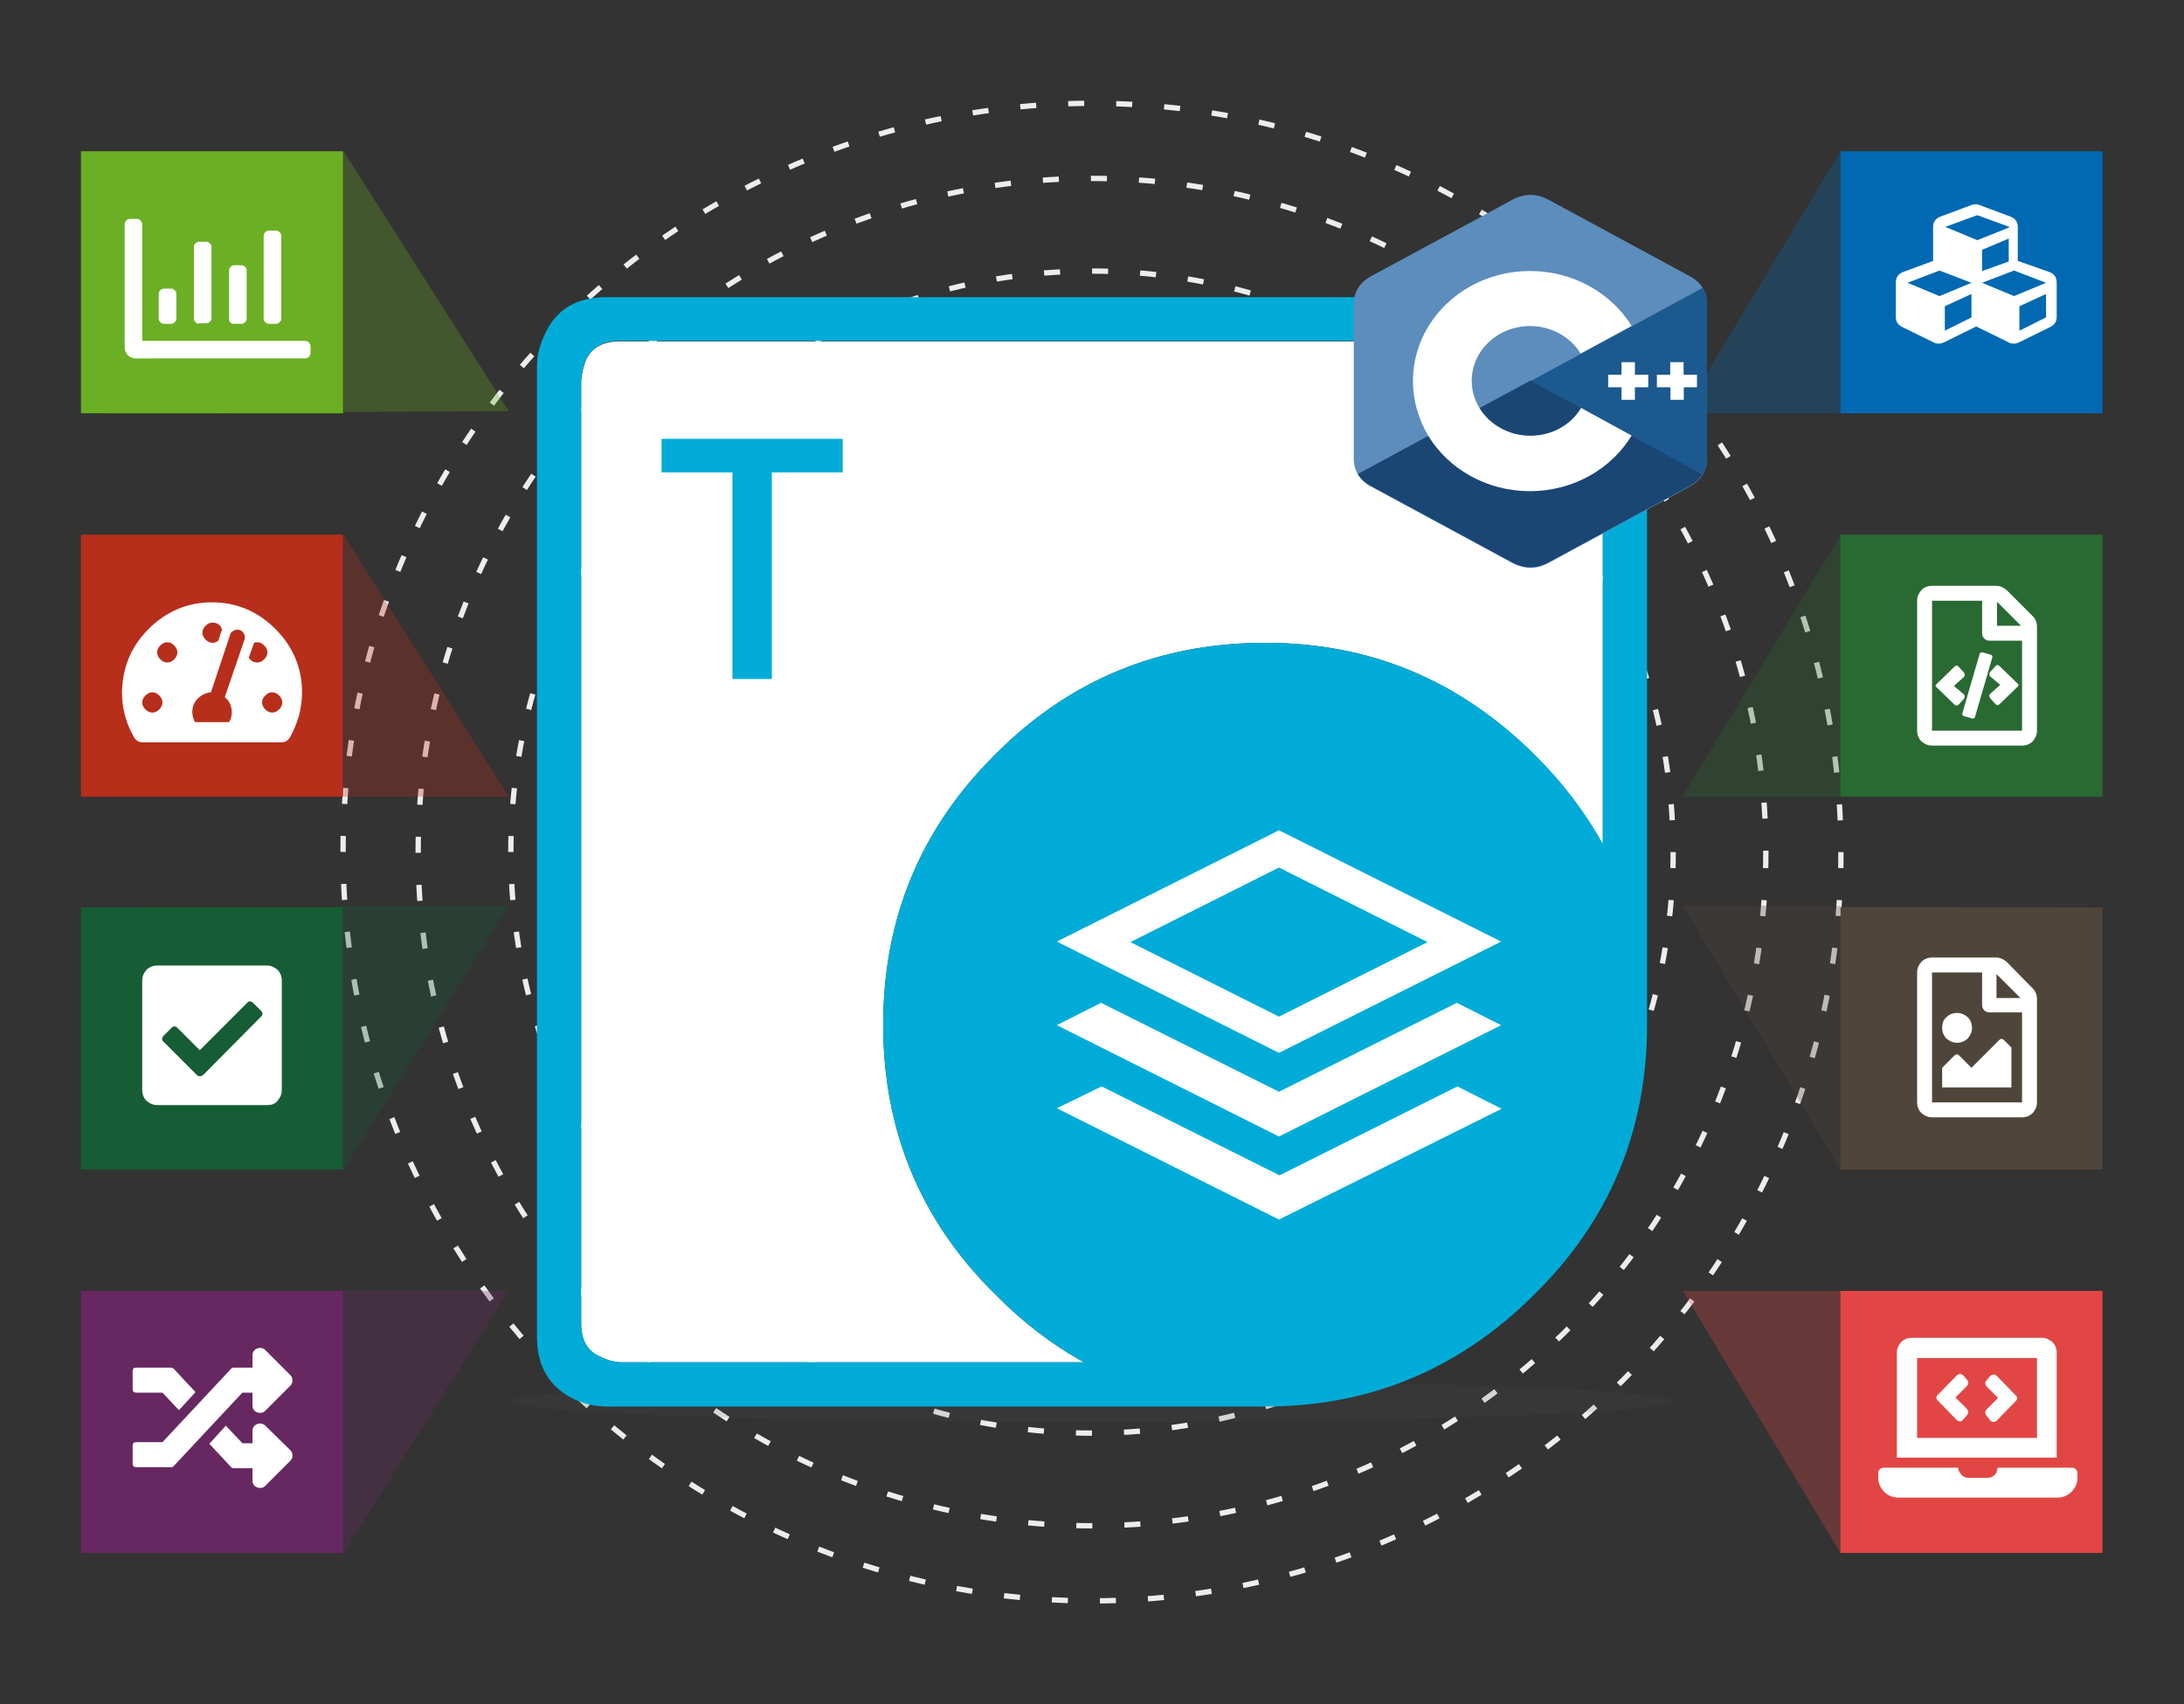 <svg xmlns="http://www.w3.org/2000/svg" xml:space="preserve" id="Total" x="0" y="0" style="enable-background:new 0 0 410 320" version="1.1" viewBox="0 0 410 320"><rect x="0" y="0" width="410" height="320" fill="#333333" stroke="none"/><style>.st10,.st21{fill:#fff}.st21{fill-rule:evenodd;clip-rule:evenodd}.st25{fill:#1a4674}</style><circle cx="205" cy="160" r="126.5" style="fill:none;stroke:#ededed;stroke-miterlimit:10;stroke-dasharray:3.01,6.019"/><circle cx="205" cy="160" r="109.1" style="fill:none;stroke:#ededed;stroke-miterlimit:10;stroke-dasharray:3.007,6.013"/><circle cx="205" cy="160" r="140.6" style="fill:none;stroke:#ededed;stroke-miterlimit:10;stroke-dasharray:3.005,6.01"/><path d="M15.2 28.4h49.2v49.2H15.2V28.4z" style="fill:#6bb024"/><path d="M15.2 100.4h49.2v49.2H15.2v-49.2z" style="fill:#b72e1b"/><path d="M64.5 149.6H15.2h80.3l-31-49.2v49.2z" style="opacity:.3;fill:#b72e1b;enable-background:new"/><path d="m64.5 219.6 31-49.6-80.3.4h49.3v49.2z" style="opacity:.3;fill:#165c34;enable-background:new"/><path d="M15.2 170.4h49.2v49.2H15.2v-49.2z" style="fill:#165c34"/><path d="M15.2 242.4h49.2v49.2H15.2v-49.2z" style="fill:#672862"/><path d="m64.5 291.6 31-49.2H15.2h49.3v49.2z" style="opacity:.3;fill:#672862;enable-background:new"/><path d="M57.2 64c.3 0 .6.1.8.3s.3.5.3.8v1.1c0 .3-.1.6-.3.8s-.5.3-.8.3H25.5c-.6 0-1.1-.2-1.5-.6s-.6-.9-.6-1.5v-23c0-.3.1-.6.3-.8s.5-.3.8-.3h1.1c.3 0 .6.1.8.3s.3.5.3.8V64h30.5zm-26.5-3.2c-.2 0-.4-.1-.6-.3s-.3-.4-.3-.6v-4.8c0-.2.1-.4.3-.6.2-.2.4-.3.6-.3h1.5c.2 0 .4.1.6.3.2.2.3.4.3.6v4.8c0 .2-.1.4-.3.6-.2.2-.4.3-.6.3h-1.5zm6.6 0c-.2 0-.4-.1-.6-.3-.2-.2-.3-.4-.3-.6V46.3c0-.2.1-.4.3-.6.2-.2.4-.3.6-.3h1.5c.2 0 .4.1.6.3.2.2.3.4.3.6v13.5c0 .2-.1.4-.3.6-.2.2-.4.3-.6.3h-1.5v.1zm6.5 0c-.2 0-.4-.1-.6-.3-.2-.2-.2-.4-.2-.6v-9.2c0-.2.1-.4.3-.6.2-.2.4-.3.6-.3h1.5c.2 0 .4.1.6.3.2.2.3.4.3.6v9.2c0 .2-.1.4-.3.6-.2.2-.4.3-.6.3h-1.6zm6.6 0c-.2 0-.4-.1-.6-.3-.2-.2-.3-.4-.3-.6V44.2c0-.2.1-.4.3-.6.2-.2.4-.3.6-.3h1.5c.2 0 .4.1.6.3.2.2.3.4.3.6v15.7c0 .2-.1.4-.3.6-.2.2-.4.3-.6.3h-1.5zm-22.5 57.3c3.3-3.3 7.3-5 11.9-5s8.6 1.7 11.9 5c3.3 3.3 5 7.3 5 11.9 0 3-.8 5.9-2.3 8.5-.4.6-.9.9-1.6.9h-26c-.7 0-1.2-.3-1.6-.9-1.5-2.6-2.3-5.4-2.3-8.5.1-4.7 1.7-8.6 5-11.9zm-.6 15.1c.4.4.8.6 1.3.6s.9-.2 1.3-.6c.4-.4.6-.8.6-1.3s-.2-.9-.6-1.3c-.4-.4-.8-.6-1.3-.6s-.9.2-1.3.6c-.4.4-.6.8-.6 1.3s.2.9.6 1.3zm2.8-9.4c.4.4.8.6 1.3.6s.9-.2 1.3-.6.6-.8.6-1.3-.2-.9-.6-1.3c-.4-.4-.8-.6-1.3-.6s-.9.2-1.3.6-.6.8-.6 1.3.2.9.6 1.3zm15.8-3.7c.1-.4.1-.8-.1-1.1s-.4-.6-.8-.7c-.4-.1-.7-.1-1.1.1s-.6.4-.7.8L39.6 130c-1 .1-1.8.5-2.5 1.2s-1 1.6-1 2.5c0 .7.2 1.3.5 1.9H43c.4-.6.5-1.2.5-1.9 0-1.1-.4-2.1-1.3-2.8l3.7-10.8zm-6-3.2c-.5 0-.9.2-1.3.6-.4.4-.6.8-.6 1.3s.2.9.6 1.3c.4.4.8.6 1.3.6.4 0 .7-.1 1.1-.4l.5-1.6.2-.4c-.1-.4-.3-.8-.6-1-.4-.3-.8-.4-1.2-.4zm6.8 6.6c.4.6.9.9 1.6.9.5 0 .9-.2 1.3-.6.4-.4.6-.8.6-1.3s-.2-.9-.6-1.3c-.4-.4-.8-.6-1.3-.6-.2 0-.4 0-.6.1l-1 2.8zm3.1 9.7c.4.4.8.6 1.3.6s.9-.2 1.3-.6c.4-.4.6-.8.6-1.3s-.2-.9-.6-1.3c-.4-.4-.8-.6-1.3-.6s-.9.2-1.3.6c-.4.4-.6.8-.6 1.3s.2.9.6 1.3zm.4 74.3H29.5c-.8 0-1.4-.3-2-.8-.5-.5-.8-1.2-.8-2v-20.6c0-.8.3-1.4.8-2 .5-.5 1.2-.8 2-.8h20.6c.8 0 1.4.3 2 .8.5.5.8 1.2.8 2v20.6c0 .8-.3 1.4-.8 2s-1.1.8-1.9.8zm-12-5.7L48.9 191c.5-.4.5-.9 0-1.3l-1.3-1.3c-.5-.5-.9-.5-1.3 0l-8.8 8.8-4.1-4.1c-.4-.5-.9-.5-1.3 0l-1.3 1.3c-.5.5-.5.9 0 1.3l6.1 6.1c.4.4.8.4 1.3 0zm9.2 59.7h-1.9l-12.9 13.8c-.2.2-.3.2-.5.2h-6.5c-.5 0-.7-.2-.7-.7v-3.3c0-.5.2-.7.7-.7h4.9L43.4 257c.2-.2.3-.2.5-.2h3.5v-2.3c0-.6.3-1.1.9-1.3s1.1-.1 1.5.3l4.7 4.7c.3.3.4.6.4 1s-.1.7-.4 1l-4.7 4.7c-.4.4-.9.5-1.5.3s-.9-.7-.9-1.3v-2.4zm-21.8 0c-.5 0-.7-.2-.7-.7v-3.3c0-.5.2-.7.7-.7h6.5c.2 0 .4.1.5.2l4.1 4.4-3.1 3.4-3.1-3.3h-4.9zm28.9 10.8c.3.3.4.6.4 1s-.1.7-.4 1l-4.7 4.7c-.4.4-.9.5-1.5.3s-.9-.7-.9-1.3v-2.3h-3.5c-.2 0-.4-.1-.5-.2l-4.1-4.4 3.1-3.4 3.1 3.3h1.9v-2.3c0-.6.3-1.1.9-1.3s1.1-.1 1.5.3l4.7 4.6z" class="st10"/><path d="M64.5 77.6H15.2l80.3-.4-31-48.8v49.2z" style="opacity:.29;fill:#6bb024;enable-background:new"/><path d="M394.8 77.6h-49.3V28.4l-29.6 49.2h78.9z" style="opacity:.3;fill:#0069b2;enable-background:new"/><path d="M345.5 28.4h49.2v49.2h-49.2V28.4z" style="fill:#0069b2"/><path d="M345.5 100.4h49.2v49.2h-49.2v-49.2z" style="fill:#296a33"/><path d="M394.8 149.6h-49.3v-49.2l-29.6 49.2h78.9z" style="opacity:.3;fill:#296a33;enable-background:new"/><path d="M345.5 170.4h49.2v49.2h-49.2v-49.2z" style="fill:#50453a"/><path d="m315.9 170 29.6 49.6v-49.2h49.3l-78.9-.4z" style="opacity:.3;fill:#50453a;enable-background:new"/><path d="M345.5 242.4h49.2v49.2h-49.2v-49.2z" style="fill:#e14644"/><path d="m315.9 242.4 29.6 49.2v-49.2h49.3-78.9z" style="opacity:.3;fill:#e14644;enable-background:new"/><path d="M384.8 51.1c.9.4 1.3 1 1.3 2v6.4c0 .9-.4 1.5-1.2 1.9l-5.9 2.9c-.6.3-1.3.3-1.9 0l-6.1-3-6.1 3c-.6.3-1.3.3-1.9 0l-5.9-2.9c-.8-.4-1.2-1-1.2-1.9v-6.4c0-1 .4-1.6 1.3-2l5.7-2.1v-6.3c0-1 .4-1.6 1.3-2l5.9-2.2c.5-.2 1-.2 1.5 0l5.9 2.2c.9.4 1.3 1 1.3 2V49l6 2.1zm-14.7 2-6-2.3-6 2.3 6 2.5 6-2.5zm0 6.5v-4.4l-5 2.3v4.6l5-2.5zm-4.9-17 6 2.5 6-2.4v-.1l-6-2.2-6 2.2zm11.9 6.5v-4.3l-5 2.1v4l5-1.8zm7 4-6-2.3-6 2.3 6 2.5 6-2.5zm0 6.5v-4.4l-5 2.3v4.6l5-2.5zm-2.5 56.1c.5.5.8 1.2.8 2v19.5c0 .8-.3 1.4-.8 2-.5.5-1.2.8-2 .8h-16.9c-.8 0-1.4-.3-2-.8-.5-.5-.8-1.2-.8-2v-24.4c0-.8.3-1.4.8-2 .5-.5 1.2-.8 2-.8h12c.8 0 1.4.3 2 .8l4.9 4.9zm-2 21.5v-16.9h-6.1c-.4 0-.7-.1-1-.4s-.4-.6-.4-1v-6.1h-9.4v24.4h16.9zm-10.9-6.8c.2.2.2.5 0 .8l-1 1.1c-.1.1-.3.2-.4.2s-.2-.1-.4-.2l-3.3-3.2c-.3-.2-.3-.5 0-.7l3.3-3.2c.3-.3.5-.3.8 0l1 1.1v.1c.2.2.2.5 0 .7l-1.9 1.7 1.9 1.6zm3.5-7.9 1.4.4c.4.1.5.3.4.6l-3.2 11c-.1.4-.3.5-.6.4l-1.4-.4c-.4-.1-.5-.3-.4-.6l3.2-11c0-.3.2-.4.6-.4zm1.4 4.5c-.2-.2-.2-.5 0-.8l1-1.1c.2-.3.5-.3.8 0l3.3 3.2c.3.2.3.5 0 .7l-3.3 3.2c-.3.3-.5.3-.8 0l-1-1.1v-.1c-.2-.2-.2-.5 0-.7l1.9-1.7-1.9-1.6zm1.3-14v4.5h4.5l-4.5-4.5zm6.7 72.6c.5.5.8 1.2.8 2V207c0 .8-.3 1.4-.8 2-.5.5-1.2.8-2 .8h-16.9c-.8 0-1.4-.3-2-.8-.5-.5-.8-1.2-.8-2v-24.4c0-.8.3-1.4.8-2 .5-.5 1.2-.8 2-.8h12c.8 0 1.4.3 2 .8l4.9 5zM362.7 207h16.9v-16.9h-6.1c-.4 0-.7-.1-1-.4-.3-.3-.4-.6-.4-1v-6.1h-9.4V207zm2.7-16c.5-.5 1.2-.8 2-.8s1.4.3 2 .8c.5.5.8 1.2.8 2s-.3 1.4-.8 2c-.5.5-1.2.8-2 .8s-1.4-.3-2-.8c-.5-.5-.8-1.2-.8-2s.2-1.5.8-2zm-.8 13.2v-3.7l2.3-2.3c.3-.3.6-.3.9 0l2.3 2.3 5.2-5.2c.3-.3.6-.3.9 0l1.4 1.4v7.5h-13zm14.7-16.8-4.5-4.5v4.5h4.5zm9.7 88.2c.3 0 .5.1.7.3s.3.4.3.7v.9c0 1-.4 1.9-1.1 2.6s-1.6 1.1-2.6 1.1h-30c-1 0-1.9-.4-2.6-1.1s-1.1-1.6-1.1-2.6v-.9c0-.3.1-.5.3-.7s.4-.3.7-.3h14c0 .4.2.8.6 1.3.4.4.8.6 1.3.6h3.6c.5 0 1-.2 1.3-.5.4-.3.5-.8.6-1.4h14zm-2.9-21.6v19.7h-30V254c0-.8.3-1.4.8-2 .5-.5 1.2-.8 2-.8h24.4c.8 0 1.4.3 2 .8.6.6.8 1.3.8 2zm-3.7 16v-15h-22.5v15h22.5zm-15.1-3.4-3.4-3.5c-.5-.4-.5-.9 0-1.3l3.4-3.5c.4-.4.9-.4 1.3 0l.6.7c.4.4.4.9 0 1.3l-2.1 2.1 2.1 2.1c.4.4.4.9 0 1.3l-.6.7c-.4.5-.8.5-1.3.1zm5.7-.7c-.4-.4-.4-.9 0-1.3l2.1-2.1-2.1-2.1c-.4-.4-.4-.9 0-1.3l.6-.7c.5-.4.9-.4 1.3 0l3.4 3.5c.5.4.5.9 0 1.3l-3.4 3.5c-.4.4-.9.4-1.3 0l-.6-.8z" class="st10"/><ellipse cx="205" cy="263.1" rx="109.1" ry="3.9" style="opacity:.15;fill:#555;enable-background:new"/><g id="Python"><path id="XMLID_8_" d="M237.5 120.7c-19.9 0-36.8 7-50.7 21-14 13.9-21 30.8-21 50.7s7 36.8 21 50.6c5.1 5.2 10.7 9.5 16.7 12.8h-87.1c-1.4-.1-2.7-.5-4-1.2-2.2-1-3.3-3.1-3.3-6.1V71.4c.2-1.6.5-2.9 1-4 1.1-2.2 3.2-3.3 6.3-3.3h177.2l1.2.3c1 .2 2 .4 2.7.8 2.3 1 3.4 3.1 3.4 6.3v87.1c-3.3-6-7.5-11.6-12.8-16.8-14.1-14.1-30.9-21.1-50.6-21.1z" class="st21"/><path id="XMLID_2_" d="M237.5 120.7c19.6 0 36.5 7 50.6 21 5.2 5.2 9.5 10.8 12.8 16.8V71.4c0-3.1-1.1-5.2-3.4-6.3-.8-.3-1.7-.6-2.7-.8l-1.2-.3H116.4c-3 0-5.1 1.1-6.3 3.3-.5 1.1-.9 2.5-1 4v177.2c0 3 1.1 5.1 3.3 6.1 1.3.7 2.6 1.1 4 1.2h87.1c-6-3.3-11.6-7.6-16.7-12.8-14-13.8-21-30.7-21-50.6s7-36.8 21-50.7c13.9-14 30.8-21 50.7-21zM298.3 56c1.9.3 3.4.8 4.4 1.4 4.3 2.1 6.5 5.9 6.5 11.3v123.7c0 19.8-7 36.7-21.1 50.6-14.1 14.1-30.9 21.1-50.6 21.1H113.8c-2.1 0-4.3-.5-6.5-1.6-4.3-2.3-6.5-6.1-6.5-11.5V68.8c0-2.2.6-4.3 1.7-6.5 2.1-4.3 5.9-6.5 11.3-6.5h182.4l2.1.2z" style="fill-rule:evenodd;clip-rule:evenodd;fill:#00acd7"/><path d="M144.9 127.5h-7.4V88.7h-13.3v-6.3h34v6.3h-13.3v38.8z" style="fill:#00acd7"/><path id="XMLID_3_" d="m240.1 162.9-27.9 14 27.9 14 27.9-14-27.9-14zm0 34.8-41.7-20.9 41.7-20.9 41.7 20.9-41.7 20.9zm0 7.3 33.4-16.7 8.3 4.2-41.7 20.9-41.7-20.9 8.3-4.2 33.4 16.7zm-33.3-1 33.4 16.7 33.4-16.7 8.3 4.2-41.8 20.8-41.7-20.9 8.4-4.1z" class="st21"/></g><g id="CPP"><path d="M384.2 150.9c0-3.2-.7-6.1-2.1-8.6-1.4-2.4-3.4-4.4-6.2-6-22.8-13.2-45.8-26.3-68.6-39.5-6.2-3.6-12.2-3.4-18.3.2-9.1 5.4-54.6 31.4-68.3 39.3-5.5 3.3-8.3 8.2-8.3 14.6v79.5c0 3.2.7 6 2 8.4 1.4 2.5 3.5 4.6 6.3 6.2 13.6 7.9 59.1 33.9 68.3 39.3 6.1 3.6 12.1 3.8 18.3.2 22.8-13.2 45.8-26.3 68.6-39.5 2.8-1.6 4.9-3.7 6.3-6.2 1.3-2.4 2-5.2 2-8.4v-79.5" style="fill:#5c8dbc" transform="matrix(.386 0 0 .363 172.153 2.404)"/><path d="M287.357 71.449 254.91 89c.54.907 1.35 1.668 2.43 2.248 5.248 2.865 22.803 12.294 26.352 14.252 2.354 1.305 4.669 1.378 7.06.072 8.797-4.786 17.671-9.537 26.468-14.324 1.08-.58 1.89-1.341 2.43-2.248L287.357 71.45" class="st25"/><path d="M277.75 76.67c1.891 3.083 5.44 5.186 9.53 5.186 4.09 0 7.678-2.103 9.53-5.222l-9.453-5.149-9.606 5.186" class="st25"/><path d="M384.2 150.9c0-3.2-.7-6.1-2.1-8.6l-83.5 48.1 83.6 48.4c1.3-2.4 2-5.2 2-8.4v-79.5" style="fill:#1b598e" transform="matrix(.386 0 0 .363 172.153 2.404)"/><path d="M318.609 72.718H316.1v2.357h-2.508v-2.357h-2.546v-2.357h2.507v-2.357h2.508v2.357h2.508v2.357M309.426 72.718h-2.508v2.357h-2.507v-2.357h-2.508v-2.357h2.508v-2.357h2.507v2.357h2.508v2.357" class="st10"/><path d="M296.81 76.598c-1.852 3.155-5.44 5.222-9.53 5.222-4.05 0-7.639-2.103-9.53-5.186-.925-1.523-1.465-3.227-1.465-5.113 0-5.693 4.9-10.298 10.957-10.298 4.05 0 7.562 2.067 9.49 5.149l9.57-5.186c-3.82-6.128-10.92-10.298-19.06-10.298-12.153 0-21.992 9.247-21.992 20.67 0 3.735 1.08 7.252 2.894 10.298 3.78 6.201 10.918 10.372 19.06 10.372 8.178 0 15.316-4.207 19.097-10.444l-9.491-5.186" class="st10"/></g></svg>